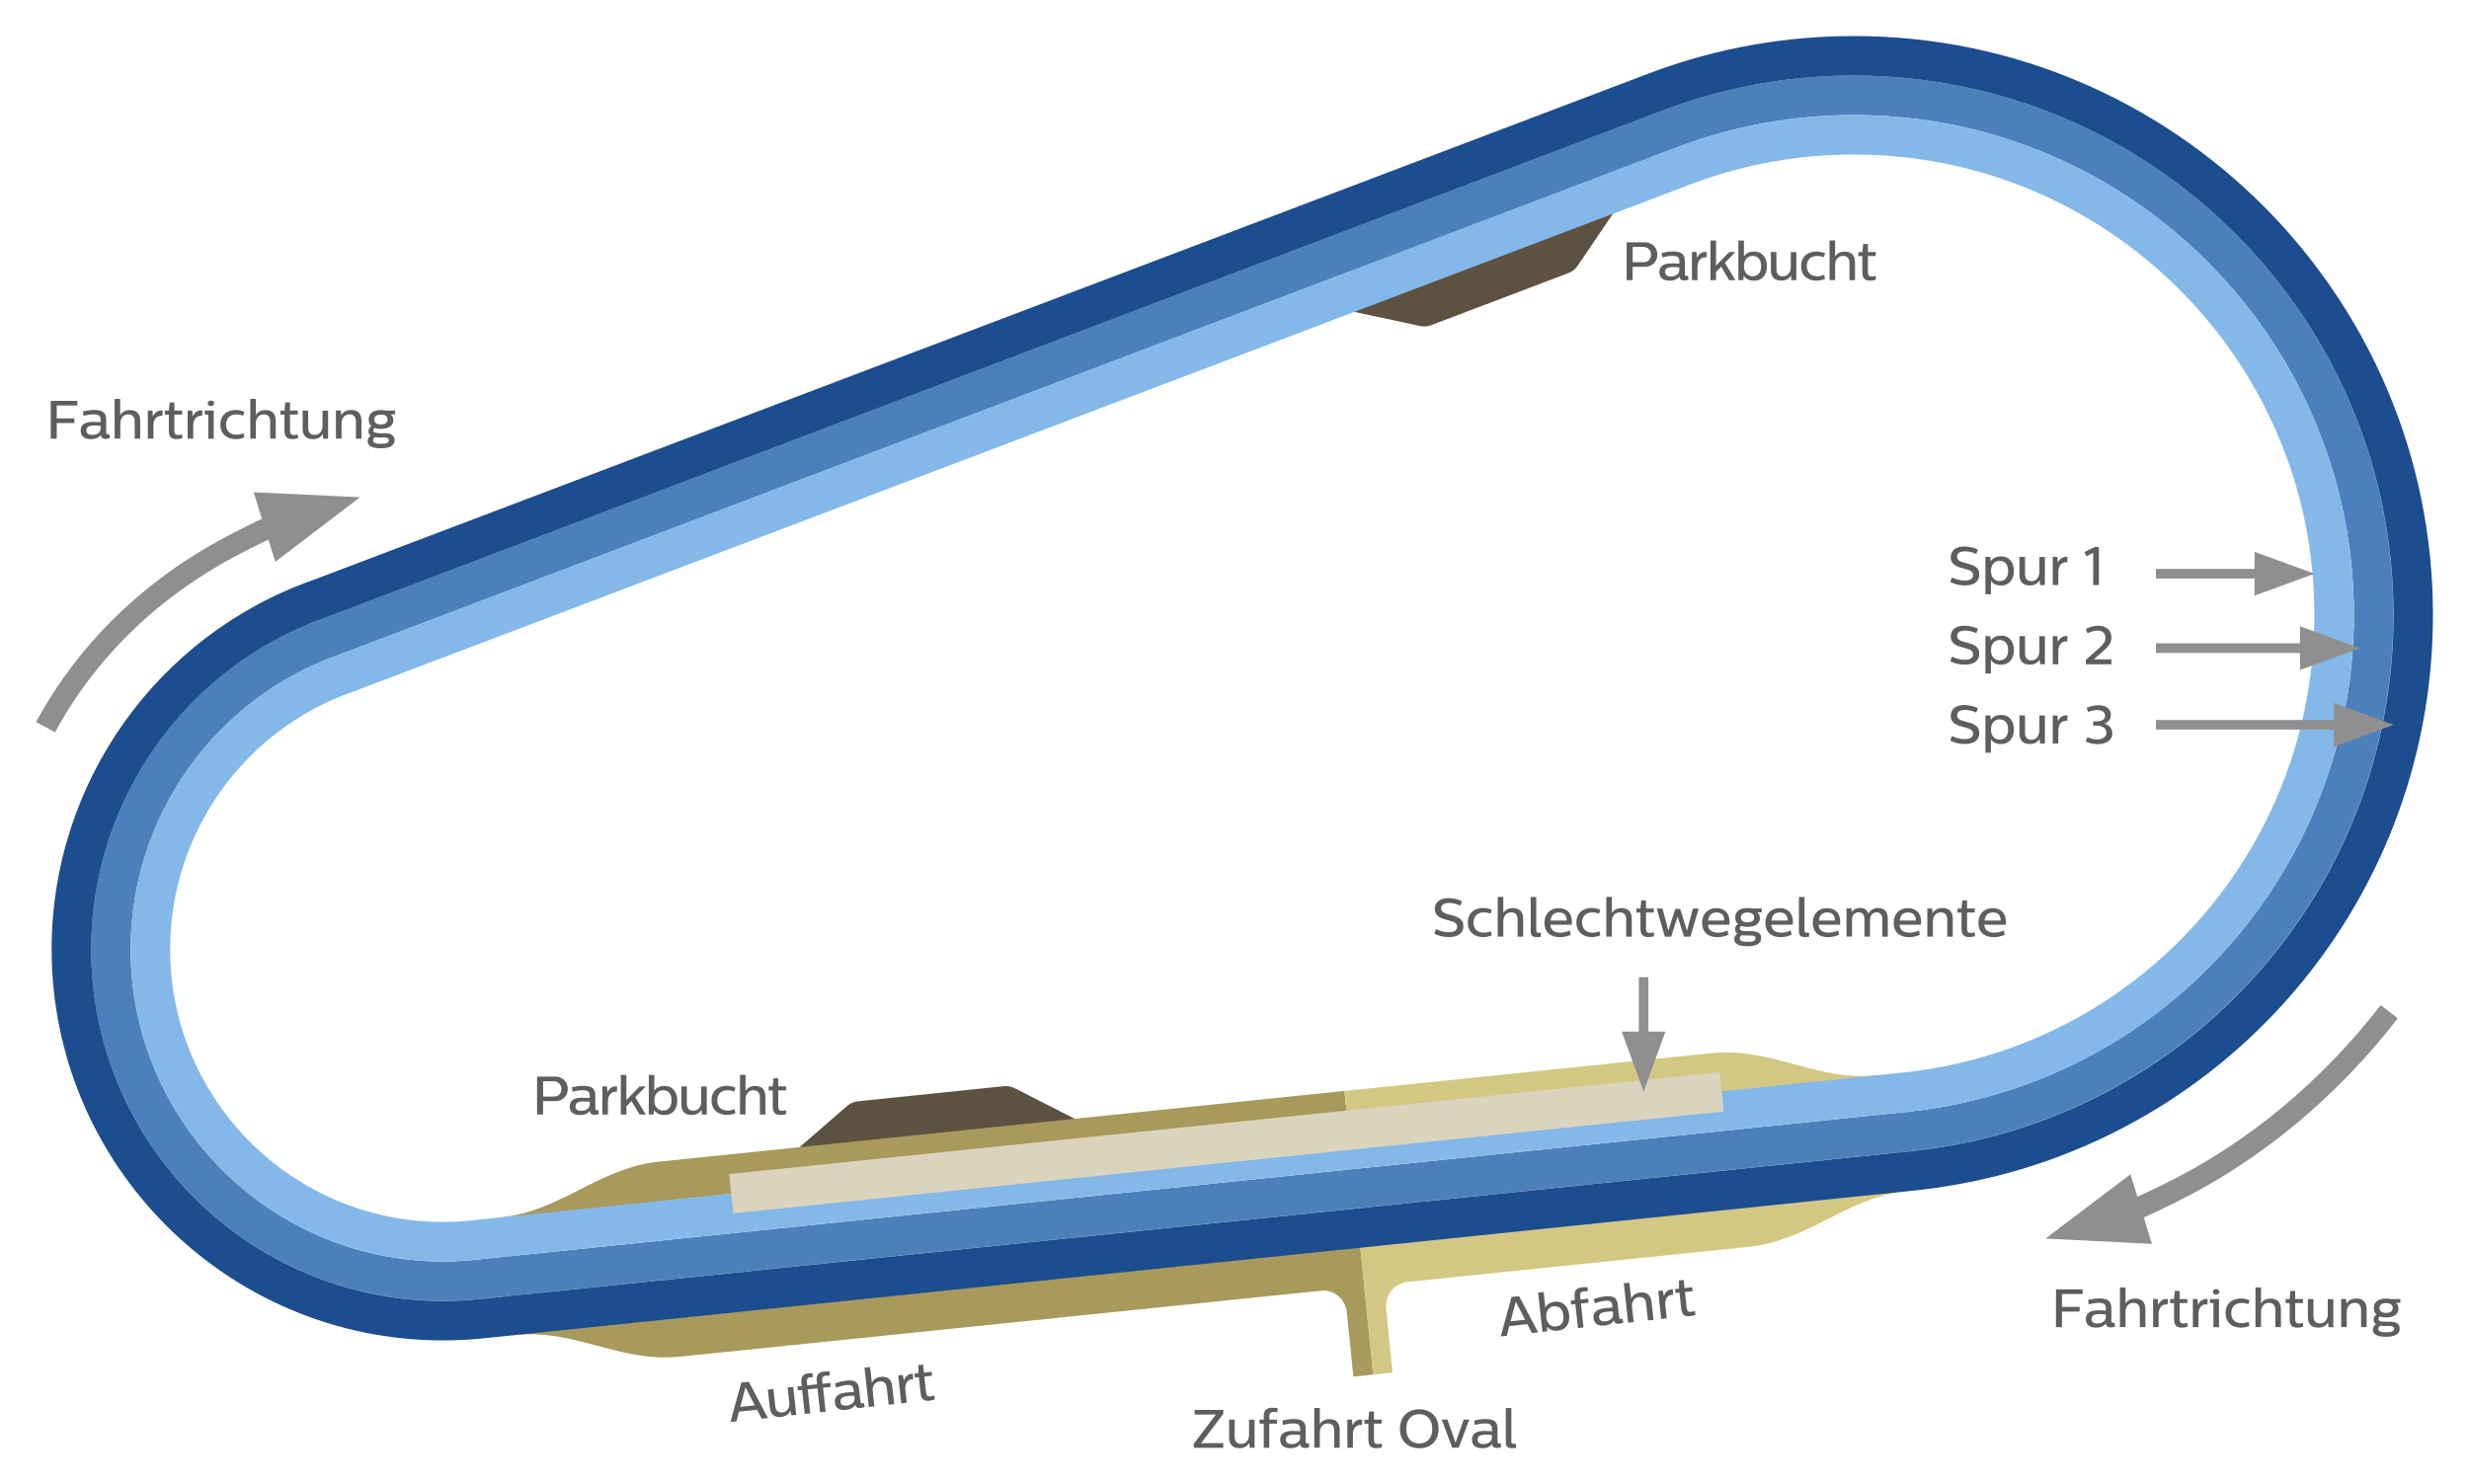 <?xml version="1.0" encoding="utf-8"?>
<!-- Generator: Adobe Illustrator 25.2.0, SVG Export Plug-In . SVG Version: 6.00 Build 0)  -->
<svg version="1.1" id="Ebene_1" xmlns="http://www.w3.org/2000/svg" xmlns:xlink="http://www.w3.org/1999/xlink" x="0px" y="0px"
	 viewBox="0 0 342.49 205.95" style="enable-background:new 0 0 342.49 205.95;" xml:space="preserve">
<style type="text/css">
	.st0{fill:#5E5E5E;}
	.st1{fill:#8F908F;}
	.st2{fill:#5D5141;}
	.st3{fill:#A79A5C;}
	.st4{fill:#D3C883;}
	.st5{fill:#A4A5A5;}
	.st6{fill:#4C80BB;}
	.st7{fill:#1C4D8E;}
	.st8{fill:#84B8E8;}
	.st9{fill:#DAD3BE;}
	.st10{fill:#8F8F8F;}
</style>
<g>
	<g>
		<path class="st0" d="M202.8,125.04l-0.23,0.63c-0.11-0.06-0.73-0.38-1.55-0.38c-0.74,0-1.11,0.29-1.11,0.74
			c0,0.59,0.62,0.74,1.25,0.9c1.01,0.25,1.83,0.54,1.83,1.56c0,1.05-0.83,1.53-2.02,1.53c-0.78,0-1.58-0.23-2-0.47l0.22-0.64
			c0.33,0.15,0.96,0.43,1.76,0.43c0.88,0,1.18-0.32,1.18-0.76c0-0.57-0.57-0.71-1.27-0.9c-0.89-0.23-1.83-0.49-1.83-1.57
			c0-1.04,0.84-1.5,1.92-1.5C201.66,124.63,202.38,124.83,202.8,125.04z"/>
		<path class="st0" d="M206.94,126.24l-0.18,0.53c-0.17-0.07-0.49-0.18-0.91-0.18c-0.98,0-1.45,0.6-1.45,1.41
			c0,0.81,0.47,1.41,1.48,1.41c0.41,0,0.71-0.12,0.92-0.2l0.14,0.56c-0.4,0.17-0.8,0.25-1.19,0.25c-1.25,0-2.14-0.73-2.14-2.02
			c0-1.29,0.89-2.02,2.13-2.02C206.21,125.99,206.64,126.09,206.94,126.24z"/>
		<path class="st0" d="M208.52,126.69c0.27-0.42,0.68-0.69,1.34-0.69c0.83,0,1.43,0.38,1.43,1.5v2.46h-0.77v-2.39
			c0-0.66-0.34-0.98-0.89-0.98c-0.77,0-1.1,0.64-1.1,1.26v2.1h-0.77v-5.5h0.77V126.69z"/>
		<path class="st0" d="M213.11,129.12c0,0.25,0.13,0.3,0.3,0.3c0.13,0,0.26-0.01,0.32-0.01l0.02,0.56
			c-0.16,0.03-0.34,0.05-0.61,0.05c-0.56,0-0.81-0.24-0.81-0.77v-4.79h0.77V129.12z"/>
		<path class="st0" d="M215.06,128.29c0.01,0.76,0.58,1.12,1.38,1.12c0.48,0,0.95-0.13,1.31-0.3l0.14,0.58
			c-0.41,0.19-0.92,0.34-1.53,0.34c-1.37,0-2.12-0.76-2.12-1.98c0-1.22,0.75-2.04,1.99-2.04c1.17,0,1.82,0.74,1.82,1.88
			c0,0.18-0.02,0.38-0.02,0.41H215.06z M215.09,127.73h2.24c0-0.64-0.3-1.13-1.06-1.13C215.63,126.6,215.19,126.9,215.09,127.73z"/>
		<path class="st0" d="M222,126.24l-0.18,0.53c-0.17-0.07-0.49-0.18-0.91-0.18c-0.98,0-1.45,0.6-1.45,1.41
			c0,0.81,0.47,1.41,1.48,1.41c0.41,0,0.71-0.12,0.92-0.2l0.14,0.56c-0.4,0.17-0.8,0.25-1.19,0.25c-1.25,0-2.14-0.73-2.14-2.02
			c0-1.29,0.89-2.02,2.13-2.02C221.27,125.99,221.71,126.09,222,126.24z"/>
		<path class="st0" d="M223.58,126.69c0.27-0.42,0.68-0.69,1.34-0.69c0.83,0,1.43,0.38,1.43,1.5v2.46h-0.77v-2.39
			c0-0.66-0.34-0.98-0.89-0.98c-0.77,0-1.1,0.64-1.1,1.26v2.1h-0.77v-5.5h0.77V126.69z"/>
		<path class="st0" d="M228.33,126.05h1.08v0.56h-1.08v2.19c0,0.5,0.17,0.65,0.53,0.65c0.2,0,0.44-0.06,0.55-0.09l0.03,0.53
			c-0.22,0.08-0.52,0.13-0.79,0.13c-0.71,0-1.09-0.29-1.09-1.19v-2.21H227v-0.56h0.56l0.11-1.13h0.66V126.05z"/>
		<path class="st0" d="M234.49,129.96h-0.88l-0.9-2.79l-0.89,2.79h-0.88l-1.13-3.9h0.8l0.82,3.06l0.95-3h0.69l0.94,3.02l0.83-3.08
			h0.8L234.49,129.96z"/>
		<path class="st0" d="M236.93,128.29c0.01,0.76,0.58,1.12,1.38,1.12c0.48,0,0.95-0.13,1.31-0.3l0.14,0.58
			c-0.41,0.19-0.92,0.34-1.53,0.34c-1.37,0-2.12-0.76-2.12-1.98c0-1.22,0.75-2.04,1.99-2.04c1.17,0,1.82,0.74,1.82,1.88
			c0,0.18-0.02,0.38-0.02,0.41H236.93z M236.95,127.73h2.24c0-0.64-0.3-1.13-1.06-1.13C237.49,126.6,237.05,126.9,236.95,127.73z"/>
		<path class="st0" d="M243.06,126.05h1.32v0.53l-0.62,0.01c0.17,0.14,0.37,0.38,0.37,0.8c0,0.72-0.58,1.21-1.71,1.21
			c-0.33,0-0.63-0.04-0.88-0.12c-0.11,0.07-0.21,0.18-0.2,0.34c0.01,0.32,0.41,0.38,1.01,0.38h0.59c0.77,0,1.36,0.22,1.36,0.95
			c0,0.92-0.94,1.14-1.91,1.14c-0.9,0-1.82-0.19-1.82-0.98c0-0.36,0.2-0.6,0.44-0.77c-0.2-0.13-0.33-0.32-0.33-0.61
			c0-0.32,0.17-0.57,0.4-0.72c-0.23-0.2-0.37-0.5-0.37-0.91c0-0.89,0.65-1.31,1.73-1.31C242.64,126,242.87,126.01,243.06,126.05z
			 M241.61,129.76c-0.17,0.11-0.28,0.24-0.28,0.44c0,0.41,0.49,0.48,1.09,0.48c0.56,0,1.1-0.06,1.1-0.5c0-0.29-0.24-0.38-0.65-0.38
			h-0.46C242.18,129.8,241.88,129.8,241.61,129.76z M241.49,127.3c0,0.49,0.4,0.68,0.92,0.68c0.59,0,0.92-0.25,0.92-0.68
			c0-0.47-0.37-0.69-0.92-0.69C241.87,126.61,241.49,126.84,241.49,127.3z"/>
		<path class="st0" d="M245.71,128.29c0.01,0.76,0.58,1.12,1.38,1.12c0.48,0,0.95-0.13,1.31-0.3l0.14,0.58
			c-0.41,0.19-0.92,0.34-1.53,0.34c-1.37,0-2.12-0.76-2.12-1.98c0-1.22,0.75-2.04,1.99-2.04c1.17,0,1.82,0.74,1.82,1.88
			c0,0.18-0.02,0.38-0.02,0.41H245.71z M245.73,127.73h2.24c0-0.64-0.3-1.13-1.06-1.13C246.27,126.6,245.83,126.9,245.73,127.73z"/>
		<path class="st0" d="M250.32,129.12c0,0.25,0.13,0.3,0.3,0.3c0.14,0,0.26-0.01,0.32-0.01l0.02,0.56
			c-0.16,0.03-0.34,0.05-0.61,0.05c-0.56,0-0.81-0.24-0.81-0.77v-4.79h0.77V129.12z"/>
		<path class="st0" d="M252.28,128.29c0.01,0.76,0.58,1.12,1.38,1.12c0.48,0,0.95-0.13,1.31-0.3l0.14,0.58
			c-0.41,0.19-0.92,0.34-1.53,0.34c-1.37,0-2.12-0.76-2.12-1.98c0-1.22,0.75-2.04,1.99-2.04c1.17,0,1.82,0.74,1.82,1.88
			c0,0.18-0.02,0.38-0.02,0.41H252.28z M252.3,127.73h2.24c0-0.64-0.3-1.13-1.06-1.13C252.84,126.6,252.4,126.9,252.3,127.73z"/>
		<path class="st0" d="M261.87,127.5v2.46h-0.77v-2.45c0-0.59-0.29-0.92-0.79-0.92c-0.68,0-0.91,0.58-0.91,1.09v2.27h-0.77v-2.48
			c0-0.54-0.32-0.89-0.83-0.89c-0.57,0-0.89,0.44-0.89,1.02v2.34h-0.77v-3.9h0.68l0.04,0.51c0.23-0.37,0.67-0.57,1.18-0.57
			c0.5,0,0.95,0.22,1.14,0.8c0.24-0.47,0.66-0.8,1.37-0.8C261.3,126,261.87,126.39,261.87,127.5z"/>
		<path class="st0" d="M263.5,128.29c0.01,0.76,0.58,1.12,1.38,1.12c0.48,0,0.95-0.13,1.31-0.3l0.14,0.58
			c-0.41,0.19-0.92,0.34-1.53,0.34c-1.37,0-2.12-0.76-2.12-1.98c0-1.22,0.75-2.04,1.99-2.04c1.17,0,1.82,0.74,1.82,1.88
			c0,0.18-0.02,0.38-0.02,0.41H263.5z M263.52,127.73h2.24c0-0.64-0.3-1.13-1.06-1.13C264.06,126.6,263.62,126.9,263.52,127.73z"/>
		<path class="st0" d="M270.88,127.5v2.46h-0.77v-2.39c0-0.66-0.34-0.98-0.89-0.98c-0.77,0-1.1,0.64-1.1,1.26v2.1h-0.77v-3.9h0.68
			l0.05,0.66c0.28-0.45,0.7-0.72,1.38-0.72C270.28,126,270.88,126.37,270.88,127.5z"/>
		<path class="st0" d="M272.86,126.05h1.08v0.56h-1.08v2.19c0,0.5,0.17,0.65,0.53,0.65c0.2,0,0.44-0.06,0.55-0.09l0.03,0.53
			c-0.22,0.08-0.52,0.13-0.79,0.13c-0.71,0-1.09-0.29-1.09-1.19v-2.21h-0.56v-0.56h0.56l0.11-1.13h0.66V126.05z"/>
		<path class="st0" d="M275.26,128.29c0.01,0.76,0.58,1.12,1.38,1.12c0.48,0,0.95-0.13,1.31-0.3l0.14,0.58
			c-0.41,0.19-0.92,0.34-1.53,0.34c-1.37,0-2.12-0.76-2.12-1.98c0-1.22,0.75-2.04,1.99-2.04c1.17,0,1.82,0.74,1.82,1.88
			c0,0.18-0.02,0.38-0.02,0.41H275.26z M275.29,127.73h2.24c0-0.64-0.3-1.13-1.06-1.13C275.83,126.6,275.39,126.9,275.29,127.73z"/>
	</g>
	<path class="st1" d="M193.16,190.23l-0.88-8.7c0-0.01,0-0.02,0-0.03c0,0.01,0,0.02,0,0.03L193.16,190.23L193.16,190.23z"/>
	<path class="st2" d="M112.1,164.51c-1.08,0-2.08-0.64-2.51-1.65c-0.48-1.1-0.19-2.38,0.72-3.16l7.19-6.24
		c0.43-0.37,0.95-0.6,1.52-0.66l20.22-2.09c0.52-0.05,1.05,0.04,1.52,0.28l8.97,4.57c1.08,0.55,1.67,1.75,1.45,2.94
		c-0.22,1.19-1.2,2.1-2.41,2.22l-36.38,3.76C112.29,164.51,112.2,164.51,112.1,164.51L112.1,164.51z"/>
	<path class="st3" d="M91.43,161.18c-4.25,0.44-7.69,2.19-11.02,3.88c-3.45,1.75-6.71,3.41-11.03,3.86l0.56,5.45
		c5.34-0.55,9.38-2.61,12.95-4.43c3.14-1.6,5.85-2.98,9.1-3.31l95.06-9.82l-0.55-5.45L91.43,161.18L91.43,161.18z"/>
	<path class="st3" d="M188.7,173.02l-94.86,9.76c-3.25,0.34-6.19-0.45-9.6-1.35c-3.86-1.03-8.25-2.19-13.57-1.64l0.56,5.45
		c4.33-0.45,7.86,0.49,11.6,1.48c3,0.8,6.07,1.62,9.47,1.62c0.69,0,1.39-0.04,2.1-0.11l89.14-9.17c0.75,0.01,1.48,0.26,2.07,0.75
		c0.69,0.56,1.12,1.36,1.22,2.24c0,0.01,0,0.02,0,0.04l0.9,8.92l2.73-0.28l0.03,0L188.7,173.02z"/>
	<path class="st4" d="M247.49,152.96c3.87,1.04,8.25,2.22,13.58,1.67l-0.56-5.45c-4.33,0.45-7.86-0.5-11.59-1.51
		c-3.6-0.97-7.32-1.98-11.58-1.54l-50.84,5.23l0.55,5.45l50.85-5.23C241.15,151.25,244.09,152.04,247.49,152.96L247.49,152.96z"/>
	<path class="st4" d="M264.35,162.56l-0.29-2.76c-5.34,0.55-9.38,2.61-12.95,4.43c-3.14,1.6-5.85,2.98-9.1,3.31l-53.33,5.48
		l1.79,17.71l2.7-0.27l-0.9-8.92c0-0.01,0-0.02,0-0.03c-0.16-1.78,1.1-3.37,2.86-3.63l47.44-4.88c4.26-0.44,7.69-2.19,11.02-3.88
		c3.45-1.76,6.71-3.41,11.03-3.86L264.35,162.56z"/>
	<polygon class="st5" points="170.21,156.09 170.22,156.09 170.22,156.08 170.21,156.09 	"/>
	<path class="st5" d="M172.35,177.12c-0.01,0.01-0.01,0.02-0.02,0.02c0.01,0.01,0.02,0.01,0.02,0.02L172.35,177.12L172.35,177.12z"
		/>
	<path class="st2" d="M197.56,45.29c-0.19,0-0.38-0.02-0.57-0.06l-9.84-2.11c-1.19-0.25-2.07-1.26-2.16-2.47
		c-0.09-1.21,0.62-2.34,1.76-2.77l34.19-12.97c1.12-0.42,2.38-0.07,3.12,0.86c0.74,0.94,0.79,2.25,0.12,3.24l-5.34,7.87
		c-0.32,0.47-0.77,0.82-1.3,1.02l-19,7.21C198.22,45.23,197.89,45.29,197.56,45.29L197.56,45.29z"/>
	<path class="st6" d="M61.44,180.5c-26.91,0-48.8-21.89-48.8-48.8c0-20.71,13.12-39.21,32.64-46.06l186.16-70.63
		c8.23-3.01,16.88-4.54,25.73-4.54c41.26,0,74.83,33.57,74.83,74.83c0,38.23-28.61,70.2-66.56,74.38l-198.1,20.47
		C65.4,180.38,63.41,180.5,61.44,180.5L61.44,180.5z M257.18,15.96c-8.2,0-16.22,1.42-23.84,4.21L47.13,90.81
		c-17.35,6.07-29.01,22.51-29.01,40.9c0,23.88,19.43,43.32,43.32,43.32c1.75,0,3.52-0.11,5.25-0.31l0.06-0.01l198.12-20.47
		c35.14-3.87,61.66-33.5,61.66-68.93C326.53,47.07,295.42,15.96,257.18,15.96L257.18,15.96z"/>
	<path class="st7" d="M61.44,185.98c-29.93,0-54.28-24.35-54.28-54.28c0-23,14.56-43.57,36.24-51.21L229.52,9.89
		C238.39,6.64,247.69,5,257.18,5c44.28,0,80.31,36.03,80.31,80.31c0,41.03-30.71,75.34-71.44,79.82L67.95,185.6
		C65.83,185.85,63.62,185.98,61.44,185.98L61.44,185.98z M257.18,10.48c-8.84,0-17.51,1.53-25.75,4.55L45.26,85.66
		c-19.51,6.85-32.61,25.36-32.61,46.05c0,26.91,21.89,48.8,48.8,48.8c1.96,0,3.95-0.12,5.9-0.35l198.13-20.47
		c37.93-4.17,66.54-36.15,66.54-74.37C332.01,44.05,298.44,10.48,257.18,10.48L257.18,10.48z"/>
	<path class="st8" d="M61.44,175.02c-23.88,0-43.32-19.43-43.32-43.32c0-18.39,11.66-34.83,29.01-40.9l0.03-0.01L233.3,20.18
		c7.65-2.8,15.68-4.22,23.87-4.22c38.24,0,69.35,31.11,69.35,69.35c0,35.43-26.5,65.06-61.64,68.92L66.64,174.71
		C64.96,174.92,63.2,175.02,61.44,175.02L61.44,175.02z M257.18,21.44c-7.55,0-14.94,1.3-21.96,3.87L49.01,95.96l-0.07,0.02
		c-15.15,5.3-25.34,19.66-25.34,35.73c0,20.86,16.97,37.84,37.84,37.84c1.54,0,3.08-0.09,4.59-0.28l198.27-20.49
		c32.34-3.56,56.74-30.85,56.74-63.48C321.05,50.09,292.39,21.44,257.18,21.44L257.18,21.44z"/>
	<polygon class="st9" points="239.11,154.21 101.7,168.35 101.14,162.9 238.55,148.76 239.11,154.21 	"/>
	<g>
		<path class="st0" d="M106.52,196.75l-0.86,0.09l-0.64-1.24l-2.51,0.27l-0.35,1.34l-0.83,0.09l1.49-5.46l1.05-0.12L106.52,196.75z
			 M102.69,195.21l2.01-0.22l-1.28-2.49l-0.01,0L102.69,195.21z"/>
		<path class="st0" d="M110.45,196.31l-0.67,0.07l-0.13-0.65c-0.23,0.48-0.61,0.79-1.29,0.87c-0.81,0.09-1.46-0.22-1.58-1.34
			l-0.27-2.45l0.77-0.08l0.26,2.37c0.07,0.66,0.44,0.93,0.99,0.87c0.77-0.08,1.03-0.75,0.96-1.37l-0.23-2.09l0.77-0.08
			L110.45,196.31z"/>
		<path class="st0" d="M115.1,190.3l-0.01,0.57c-0.15-0.01-0.34-0.02-0.53,0c-0.4,0.04-0.55,0.29-0.5,0.71l0.05,0.42l1.07-0.12
			l0.06,0.55l-1.07,0.12l0.36,3.33l-0.77,0.08l-0.36-3.33l-1.36,0.15l0.36,3.33l-0.77,0.08l-0.36-3.33l-0.59,0.06l-0.06-0.55
			l0.59-0.06l-0.04-0.39c-0.09-0.8,0.13-1.28,1.02-1.38c0.13-0.01,0.4-0.01,0.55,0.01l-0.02,0.55c-0.12,0-0.22-0.01-0.34,0
			c-0.38,0.04-0.49,0.26-0.45,0.67l0.05,0.45l1.36-0.15l-0.04-0.39c-0.09-0.8,0.13-1.28,1.03-1.38
			C114.63,190.27,114.92,190.29,115.1,190.3z"/>
		<path class="st0" d="M119.16,192.67l0.2,1.82c0.02,0.2,0.14,0.23,0.27,0.22c0.05,0,0.12-0.02,0.21-0.04l0.1,0.54
			c-0.12,0.04-0.35,0.14-0.57,0.16c-0.44,0.05-0.68-0.17-0.74-0.47c-0.16,0.3-0.52,0.64-1.27,0.72c-0.88,0.1-1.46-0.22-1.55-1.02
			c-0.1-0.93,0.6-1.28,1.66-1.4c0.34-0.04,0.7-0.04,0.97-0.05l-0.04-0.37c-0.06-0.58-0.47-0.66-1.03-0.6
			c-0.46,0.05-0.98,0.2-1.37,0.35l-0.18-0.57c0.48-0.2,1.07-0.34,1.6-0.39C118.42,191.45,119.05,191.66,119.16,192.67z
			 M118.53,193.99l-0.04-0.34c-0.37,0-0.74,0.03-0.92,0.05c-0.72,0.08-1.03,0.33-0.98,0.79c0.05,0.5,0.47,0.58,0.88,0.54
			C118.12,194.95,118.59,194.57,118.53,193.99z"/>
		<path class="st0" d="M120.94,191.87c0.22-0.45,0.6-0.76,1.25-0.83c0.82-0.09,1.46,0.22,1.58,1.34l0.27,2.45l-0.77,0.08l-0.26-2.37
			c-0.07-0.66-0.44-0.93-0.99-0.87c-0.77,0.08-1.03,0.75-0.96,1.38l0.23,2.09l-0.77,0.08l-0.6-5.46l0.77-0.08L120.94,191.87z"/>
		<path class="st0" d="M126.67,191.37c-0.83-0.03-1.17,0.67-1.08,1.47l0.2,1.8l-0.77,0.08l-0.42-3.88l0.63-0.07l0.16,0.81
			c0.11-0.44,0.5-0.99,1.24-0.97L126.67,191.37z"/>
		<path class="st0" d="M128.16,190.45l1.07-0.12l0.06,0.55l-1.07,0.12l0.24,2.18c0.05,0.49,0.23,0.62,0.59,0.58
			c0.19-0.02,0.43-0.11,0.54-0.15l0.09,0.53c-0.21,0.11-0.5,0.18-0.77,0.21c-0.7,0.08-1.11-0.17-1.21-1.07l-0.24-2.2l-0.55,0.06
			l-0.06-0.55l0.55-0.06l-0.01-1.13l0.66-0.07L128.16,190.45z"/>
	</g>
	<g>
		<path class="st0" d="M213.37,184.87l-0.86,0.09l-0.64-1.24l-2.51,0.27l-0.35,1.35l-0.83,0.09l1.49-5.47l1.05-0.12L213.37,184.87z
			 M209.54,183.33l2.01-0.22l-1.28-2.49l-0.01,0L209.54,183.33z"/>
		<path class="st0" d="M214.36,181.43c0.17-0.35,0.56-0.73,1.31-0.81c1.18-0.13,1.88,0.71,2,1.82c0.12,1.09-0.35,2.06-1.55,2.19
			c-0.66,0.07-1.18-0.13-1.49-0.53l-0.01,0.63l-0.66,0.07l-0.6-5.46l0.77-0.08L214.36,181.43z M214.5,182.79
			c0.1,0.92,0.71,1.33,1.33,1.27c0.76-0.08,1.14-0.65,1.04-1.53c-0.1-0.89-0.58-1.36-1.34-1.28
			C214.91,181.32,214.4,181.85,214.5,182.79z"/>
		<path class="st0" d="M220.24,178.61l-0.01,0.57c-0.15-0.01-0.35-0.02-0.54,0c-0.4,0.04-0.55,0.29-0.5,0.71l0.05,0.42l1.07-0.12
			l0.06,0.55l-1.07,0.12l0.36,3.33l-0.77,0.08l-0.36-3.33l-0.59,0.06l-0.06-0.55l0.59-0.06l-0.04-0.39
			c-0.09-0.8,0.13-1.28,1.03-1.38C219.78,178.58,220.08,178.6,220.24,178.61z"/>
		<path class="st0" d="M224.4,180.97l0.2,1.82c0.02,0.2,0.14,0.23,0.27,0.22c0.05-0.01,0.12-0.02,0.21-0.04l0.1,0.54
			c-0.12,0.04-0.36,0.14-0.57,0.16c-0.44,0.05-0.67-0.17-0.74-0.47c-0.16,0.3-0.52,0.64-1.27,0.72c-0.88,0.1-1.46-0.22-1.55-1.02
			c-0.1-0.93,0.6-1.28,1.66-1.4c0.34-0.04,0.7-0.05,0.97-0.05l-0.04-0.37c-0.06-0.58-0.47-0.66-1.03-0.6
			c-0.46,0.05-0.97,0.2-1.37,0.35l-0.18-0.57c0.48-0.2,1.07-0.34,1.6-0.39C223.66,179.76,224.29,179.97,224.4,180.97z M223.76,182.3
			l-0.04-0.34c-0.37,0-0.74,0.03-0.92,0.05c-0.72,0.08-1.03,0.33-0.98,0.79c0.05,0.5,0.47,0.58,0.88,0.54
			C223.35,183.26,223.83,182.87,223.76,182.3z"/>
		<path class="st0" d="M226.27,180.17c0.22-0.45,0.6-0.76,1.25-0.83c0.82-0.09,1.46,0.22,1.58,1.34l0.27,2.45l-0.77,0.08l-0.26-2.37
			c-0.07-0.66-0.44-0.93-0.99-0.87c-0.77,0.08-1.03,0.75-0.96,1.38l0.23,2.09l-0.77,0.08l-0.6-5.46l0.77-0.08L226.27,180.17z"/>
		<path class="st0" d="M232.09,179.65c-0.83-0.03-1.17,0.67-1.08,1.47l0.2,1.8l-0.77,0.08l-0.42-3.88l0.63-0.07l0.16,0.81
			c0.11-0.44,0.5-0.99,1.24-0.97L232.09,179.65z"/>
		<path class="st0" d="M233.67,178.72l1.07-0.12l0.06,0.55l-1.07,0.12l0.24,2.18c0.05,0.49,0.23,0.62,0.59,0.58
			c0.19-0.02,0.43-0.11,0.54-0.15l0.09,0.53c-0.21,0.11-0.5,0.18-0.77,0.21c-0.7,0.08-1.11-0.17-1.21-1.07l-0.24-2.2l-0.55,0.06
			l-0.06-0.55l0.55-0.06l-0.01-1.13l0.66-0.07L233.67,178.72z"/>
	</g>
	<g>
		<path class="st0" d="M169.69,196.17l-3.08,4.08l1.5-0.02h1.58v0.65h-4.09v-0.55l3.07-4.08l-1.52,0.02h-1.43v-0.65h3.97V196.17z"/>
		<path class="st0" d="M174.03,200.87h-0.67l-0.06-0.66c-0.28,0.45-0.69,0.72-1.37,0.72c-0.82,0-1.43-0.38-1.43-1.5v-2.46h0.77v2.39
			c0,0.66,0.34,0.98,0.89,0.98c0.77,0,1.1-0.64,1.1-1.26v-2.1h0.77V200.87z"/>
		<path class="st0" d="M177.25,195.4l-0.07,0.56c-0.15-0.03-0.35-0.06-0.53-0.06c-0.4,0-0.58,0.23-0.58,0.65v0.42h1.08v0.56h-1.08
			v3.35h-0.77v-3.35h-0.59v-0.56h0.59v-0.39c0-0.8,0.27-1.26,1.17-1.26C176.79,195.32,177.09,195.37,177.25,195.4z"/>
		<path class="st0" d="M181.12,198.2v1.83c0,0.2,0.11,0.25,0.24,0.25c0.05,0,0.12-0.01,0.21-0.02l0.04,0.55
			c-0.12,0.03-0.37,0.1-0.58,0.1c-0.44,0-0.65-0.24-0.68-0.55c-0.19,0.29-0.59,0.58-1.34,0.58c-0.89,0-1.43-0.38-1.43-1.19
			c0-0.94,0.74-1.21,1.8-1.21c0.34,0,0.7,0.03,0.97,0.05v-0.38c0-0.58-0.4-0.71-0.96-0.71c-0.47,0-0.99,0.09-1.4,0.2l-0.11-0.59
			c0.5-0.14,1.1-0.22,1.63-0.22C180.52,196.91,181.12,197.19,181.12,198.2z M180.35,199.45v-0.34c-0.37-0.04-0.74-0.05-0.92-0.05
			c-0.72,0-1.06,0.22-1.06,0.68c0,0.5,0.41,0.63,0.82,0.63C179.84,200.36,180.35,200.02,180.35,199.45z"/>
		<path class="st0" d="M183.07,197.6c0.27-0.42,0.68-0.69,1.34-0.69c0.83,0,1.43,0.38,1.43,1.5v2.46h-0.77v-2.39
			c0-0.66-0.34-0.98-0.89-0.98c-0.77,0-1.1,0.64-1.1,1.26v2.1h-0.77v-5.5h0.77V197.6z"/>
		<path class="st0" d="M188.91,197.72c-0.83-0.12-1.24,0.54-1.24,1.34v1.81h-0.77v-3.9h0.64l0.07,0.83c0.16-0.43,0.6-0.93,1.34-0.83
			L188.91,197.72z"/>
		<path class="st0" d="M190.59,196.97h1.08v0.56h-1.08v2.19c0,0.5,0.17,0.65,0.53,0.65c0.2,0,0.44-0.06,0.55-0.09l0.03,0.53
			c-0.22,0.08-0.52,0.13-0.79,0.13c-0.71,0-1.09-0.29-1.09-1.19v-2.21h-0.56v-0.56h0.56l0.11-1.13h0.66V196.97z"/>
		<path class="st0" d="M199.56,198.25c0,1.61-1.03,2.7-2.68,2.7c-1.65,0-2.69-1.08-2.69-2.7c0-1.62,1.04-2.71,2.69-2.71
			C198.52,195.54,199.56,196.63,199.56,198.25z M195.07,198.26c0,1.28,0.72,2.02,1.81,2.02c1.1,0,1.8-0.74,1.8-2.02
			c0-1.29-0.71-2.05-1.8-2.05C195.79,196.21,195.07,196.96,195.07,198.26z"/>
		<path class="st0" d="M202.35,200.87h-0.9l-1.46-3.9h0.79l1.13,3.21l1.13-3.21h0.77L202.35,200.87z"/>
		<path class="st0" d="M207.73,198.2v1.83c0,0.2,0.11,0.25,0.24,0.25c0.05,0,0.12-0.01,0.21-0.02l0.04,0.55
			c-0.12,0.03-0.37,0.1-0.58,0.1c-0.44,0-0.65-0.24-0.68-0.55c-0.19,0.29-0.59,0.58-1.34,0.58c-0.89,0-1.43-0.38-1.43-1.19
			c0-0.94,0.74-1.21,1.8-1.21c0.34,0,0.7,0.03,0.97,0.05v-0.38c0-0.58-0.4-0.71-0.96-0.71c-0.47,0-0.99,0.09-1.4,0.2l-0.11-0.59
			c0.5-0.14,1.1-0.22,1.63-0.22C207.13,196.91,207.73,197.19,207.73,198.2z M206.95,199.45v-0.34c-0.37-0.04-0.74-0.05-0.92-0.05
			c-0.72,0-1.06,0.22-1.06,0.68c0,0.5,0.41,0.63,0.82,0.63C206.44,200.36,206.95,200.02,206.95,199.45z"/>
		<path class="st0" d="M209.66,200.03c0,0.25,0.13,0.3,0.3,0.3c0.14,0,0.26-0.01,0.32-0.01l0.02,0.56
			c-0.16,0.03-0.34,0.05-0.61,0.05c-0.56,0-0.81-0.24-0.81-0.77v-4.79h0.77V200.03z"/>
	</g>
	<g>
		<path class="st0" d="M228.17,33.62c1.09,0,1.73,0.83,1.73,1.7c0,0.93-0.65,1.7-1.73,1.7h-1.7v1.85h-0.83v-5.25H228.17z
			 M226.48,34.26v2.12h1.47c0.67,0,1.07-0.44,1.07-1.05c0-0.58-0.41-1.07-1.07-1.07H226.48z"/>
		<path class="st0" d="M233.72,36.2v1.83c0,0.2,0.11,0.25,0.24,0.25c0.05,0,0.12-0.01,0.21-0.02l0.04,0.55
			c-0.12,0.03-0.37,0.1-0.58,0.1c-0.44,0-0.65-0.24-0.68-0.55c-0.19,0.29-0.59,0.58-1.34,0.58c-0.89,0-1.43-0.38-1.43-1.19
			c0-0.94,0.74-1.21,1.8-1.21c0.34,0,0.7,0.03,0.97,0.05v-0.38c0-0.58-0.4-0.71-0.96-0.71c-0.47,0-0.99,0.09-1.4,0.2l-0.11-0.59
			c0.5-0.14,1.1-0.22,1.63-0.22C233.12,34.91,233.72,35.19,233.72,36.2z M232.95,37.45V37.1c-0.37-0.04-0.74-0.05-0.92-0.05
			c-0.72,0-1.06,0.22-1.06,0.68c0,0.5,0.41,0.63,0.82,0.63C232.44,38.35,232.95,38.02,232.95,37.45z"/>
		<path class="st0" d="M236.71,35.72c-0.83-0.12-1.24,0.54-1.24,1.34v1.81h-0.77v-3.9h0.64l0.07,0.83c0.16-0.43,0.6-0.93,1.34-0.83
			L236.71,35.72z"/>
		<path class="st0" d="M238.05,36.85l1.82-1.88h0.86l-1.46,1.5l1.46,2.4h-0.87l-1.11-1.86l-0.71,0.73v1.13h-0.77v-5.5h0.77V36.85z"
			/>
		<path class="st0" d="M241.92,35.56c0.21-0.33,0.64-0.66,1.39-0.66c1.19,0,1.79,0.91,1.79,2.03c0,1.1-0.57,2.01-1.78,2.01
			c-0.66,0-1.16-0.25-1.43-0.69l-0.08,0.62h-0.67v-5.5h0.77V35.56z M241.91,36.93c0,0.93,0.56,1.4,1.19,1.4c0.77,0,1.2-0.53,1.2-1.4
			c0-0.89-0.43-1.42-1.19-1.42C242.47,35.51,241.91,35.98,241.91,36.93z"/>
		<path class="st0" d="M249.19,38.87h-0.68l-0.06-0.66c-0.28,0.45-0.69,0.72-1.37,0.72c-0.82,0-1.43-0.38-1.43-1.5v-2.46h0.77v2.39
			c0,0.66,0.34,0.98,0.89,0.98c0.77,0,1.1-0.64,1.1-1.26v-2.1h0.77V38.87z"/>
		<path class="st0" d="M253.17,35.16l-0.18,0.53c-0.17-0.07-0.49-0.18-0.91-0.18c-0.98,0-1.45,0.6-1.45,1.41
			c0,0.81,0.47,1.41,1.48,1.41c0.41,0,0.71-0.12,0.92-0.2l0.14,0.56c-0.4,0.17-0.8,0.25-1.19,0.25c-1.25,0-2.14-0.73-2.14-2.02
			c0-1.29,0.89-2.02,2.13-2.02C252.44,34.9,252.88,35.01,253.17,35.16z"/>
		<path class="st0" d="M254.55,35.6c0.27-0.42,0.68-0.69,1.34-0.69c0.83,0,1.43,0.38,1.43,1.5v2.46h-0.77v-2.39
			c0-0.66-0.34-0.98-0.89-0.98c-0.77,0-1.1,0.64-1.1,1.26v2.1h-0.77v-5.5h0.77V35.6z"/>
		<path class="st0" d="M259.11,34.97h1.08v0.56h-1.08v2.19c0,0.5,0.17,0.65,0.53,0.65c0.2,0,0.44-0.06,0.55-0.09l0.03,0.53
			c-0.22,0.08-0.52,0.13-0.79,0.13c-0.71,0-1.09-0.29-1.09-1.19v-2.21h-0.56v-0.56h0.56l0.11-1.13h0.66V34.97z"/>
	</g>
	<g>
		<path class="st0" d="M77.03,149.38c1.09,0,1.73,0.83,1.73,1.7c0,0.93-0.65,1.7-1.73,1.7h-1.7v1.85h-0.83v-5.25H77.03z
			 M75.34,150.03v2.12h1.47c0.67,0,1.07-0.44,1.07-1.05c0-0.58-0.41-1.07-1.07-1.07H75.34z"/>
		<path class="st0" d="M82.58,151.97v1.83c0,0.2,0.11,0.25,0.24,0.25c0.05,0,0.12-0.01,0.21-0.02l0.04,0.55
			c-0.12,0.03-0.37,0.1-0.59,0.1c-0.44,0-0.65-0.24-0.68-0.55c-0.19,0.29-0.59,0.58-1.34,0.58c-0.89,0-1.43-0.38-1.43-1.19
			c0-0.94,0.74-1.21,1.8-1.21c0.34,0,0.7,0.03,0.97,0.05v-0.38c0-0.58-0.4-0.71-0.96-0.71c-0.47,0-0.99,0.09-1.4,0.2l-0.11-0.59
			c0.5-0.14,1.1-0.22,1.63-0.22C81.98,150.67,82.58,150.95,82.58,151.97z M81.81,153.21v-0.34c-0.37-0.04-0.74-0.05-0.92-0.05
			c-0.72,0-1.06,0.22-1.06,0.68c0,0.5,0.41,0.63,0.82,0.63C81.3,154.12,81.81,153.79,81.81,153.21z"/>
		<path class="st0" d="M85.57,151.49c-0.83-0.12-1.24,0.54-1.24,1.34v1.81h-0.77v-3.9h0.64l0.07,0.83c0.16-0.43,0.6-0.93,1.34-0.83
			L85.57,151.49z"/>
		<path class="st0" d="M86.9,152.62l1.82-1.88h0.86l-1.46,1.5l1.46,2.4h-0.87l-1.11-1.86l-0.71,0.73v1.13h-0.77v-5.5h0.77V152.62z"
			/>
		<path class="st0" d="M90.77,151.33c0.21-0.33,0.64-0.66,1.39-0.66c1.19,0,1.79,0.91,1.79,2.03c0,1.1-0.57,2.01-1.78,2.01
			c-0.66,0-1.16-0.25-1.43-0.69l-0.08,0.62H90v-5.5h0.77V151.33z M90.77,152.69c0,0.93,0.56,1.4,1.19,1.4c0.77,0,1.2-0.53,1.2-1.4
			c0-0.89-0.43-1.42-1.19-1.42C91.33,151.28,90.77,151.75,90.77,152.69z"/>
		<path class="st0" d="M98.05,154.64h-0.68l-0.06-0.66c-0.28,0.45-0.69,0.72-1.37,0.72c-0.82,0-1.43-0.38-1.43-1.5v-2.46h0.77v2.39
			c0,0.66,0.34,0.98,0.89,0.98c0.77,0,1.1-0.64,1.1-1.26v-2.1h0.77V154.64z"/>
		<path class="st0" d="M102.03,150.92l-0.18,0.53c-0.17-0.07-0.49-0.18-0.91-0.18c-0.98,0-1.45,0.6-1.45,1.41
			c0,0.81,0.47,1.41,1.48,1.41c0.41,0,0.71-0.12,0.92-0.2l0.14,0.56c-0.4,0.17-0.8,0.25-1.19,0.25c-1.25,0-2.14-0.73-2.14-2.02
			c0-1.29,0.89-2.02,2.13-2.02C101.3,150.67,101.73,150.77,102.03,150.92z"/>
		<path class="st0" d="M103.41,151.37c0.27-0.42,0.68-0.69,1.34-0.69c0.83,0,1.43,0.38,1.43,1.5v2.46h-0.77v-2.39
			c0-0.66-0.34-0.98-0.89-0.98c-0.77,0-1.1,0.64-1.1,1.26v2.1h-0.77v-5.5h0.77V151.37z"/>
		<path class="st0" d="M107.96,150.73h1.08v0.56h-1.08v2.19c0,0.5,0.17,0.65,0.53,0.65c0.2,0,0.44-0.06,0.55-0.09l0.03,0.53
			c-0.22,0.08-0.52,0.13-0.79,0.13c-0.71,0-1.09-0.29-1.09-1.19v-2.21h-0.56v-0.56h0.56l0.11-1.13h0.66V150.73z"/>
	</g>
	<g>
		<path class="st0" d="M288.88,179.54h-2.85v1.79h2.45v0.65h-2.45v2.17h-0.83v-5.25h3.69V179.54z"/>
		<path class="st0" d="M292.88,181.47v1.83c0,0.2,0.11,0.25,0.24,0.25c0.05,0,0.12-0.01,0.21-0.02l0.04,0.55
			c-0.12,0.03-0.37,0.1-0.58,0.1c-0.44,0-0.65-0.24-0.68-0.55c-0.19,0.29-0.59,0.58-1.34,0.58c-0.89,0-1.43-0.38-1.43-1.19
			c0-0.94,0.74-1.21,1.8-1.21c0.34,0,0.7,0.03,0.97,0.05v-0.38c0-0.58-0.4-0.71-0.96-0.71c-0.47,0-0.99,0.09-1.4,0.2l-0.11-0.59
			c0.5-0.14,1.1-0.22,1.63-0.22C292.28,180.18,292.88,180.46,292.88,181.47z M292.11,182.72v-0.34c-0.37-0.04-0.74-0.05-0.92-0.05
			c-0.72,0-1.06,0.22-1.06,0.68c0,0.5,0.41,0.63,0.82,0.63C291.6,183.63,292.11,183.3,292.11,182.72z"/>
		<path class="st0" d="M294.83,180.87c0.27-0.42,0.68-0.69,1.34-0.69c0.83,0,1.43,0.38,1.43,1.5v2.46h-0.77v-2.39
			c0-0.66-0.34-0.98-0.89-0.98c-0.77,0-1.1,0.64-1.1,1.26v2.1h-0.77v-5.5h0.77V180.87z"/>
		<path class="st0" d="M300.68,180.99c-0.83-0.12-1.24,0.54-1.24,1.34v1.81h-0.77v-3.9h0.64l0.07,0.83c0.16-0.43,0.6-0.93,1.34-0.83
			L300.68,180.99z"/>
		<path class="st0" d="M302.35,180.24h1.08v0.56h-1.08v2.19c0,0.5,0.17,0.65,0.53,0.65c0.2,0,0.44-0.06,0.55-0.09l0.03,0.53
			c-0.22,0.08-0.52,0.13-0.79,0.13c-0.71,0-1.09-0.29-1.09-1.19v-2.21h-0.56v-0.56h0.56l0.11-1.13h0.66V180.24z"/>
		<path class="st0" d="M306.2,180.99c-0.83-0.12-1.24,0.54-1.24,1.34v1.81h-0.77v-3.9h0.64l0.07,0.83c0.16-0.43,0.6-0.93,1.34-0.83
			L306.2,180.99z"/>
		<path class="st0" d="M307.81,184.15h-0.77v-3.35h-0.48v-0.56h1.25V184.15z M307.85,179.24c0,0.26-0.17,0.38-0.44,0.38
			c-0.27,0-0.44-0.12-0.44-0.38c0-0.25,0.17-0.38,0.44-0.38C307.69,178.86,307.85,178.99,307.85,179.24z"/>
		<path class="st0" d="M312.05,180.43l-0.18,0.53c-0.17-0.07-0.49-0.18-0.91-0.18c-0.98,0-1.45,0.6-1.45,1.41
			c0,0.81,0.47,1.41,1.48,1.41c0.41,0,0.71-0.12,0.92-0.2l0.14,0.56c-0.4,0.17-0.8,0.25-1.19,0.25c-1.25,0-2.14-0.73-2.14-2.02
			c0-1.29,0.89-2.02,2.13-2.02C311.33,180.17,311.76,180.28,312.05,180.43z"/>
		<path class="st0" d="M313.63,180.87c0.27-0.42,0.68-0.69,1.34-0.69c0.83,0,1.43,0.38,1.43,1.5v2.46h-0.77v-2.39
			c0-0.66-0.34-0.98-0.89-0.98c-0.77,0-1.1,0.64-1.1,1.26v2.1h-0.77v-5.5h0.77V180.87z"/>
		<path class="st0" d="M318.38,180.24h1.08v0.56h-1.08v2.19c0,0.5,0.17,0.65,0.53,0.65c0.2,0,0.44-0.06,0.55-0.09l0.03,0.53
			c-0.22,0.08-0.52,0.13-0.79,0.13c-0.71,0-1.09-0.29-1.09-1.19v-2.21h-0.56v-0.56h0.56l0.11-1.13h0.66V180.24z"/>
		<path class="st0" d="M323.68,184.15H323l-0.06-0.66c-0.28,0.45-0.69,0.72-1.37,0.72c-0.82,0-1.43-0.38-1.43-1.5v-2.46h0.77v2.39
			c0,0.66,0.34,0.98,0.89,0.98c0.77,0,1.1-0.64,1.1-1.26v-2.1h0.77V184.15z"/>
		<path class="st0" d="M328.29,181.68v2.46h-0.77v-2.39c0-0.66-0.34-0.98-0.89-0.98c-0.77,0-1.1,0.64-1.1,1.26v2.1h-0.77v-3.9h0.68
			l0.05,0.66c0.28-0.45,0.7-0.72,1.38-0.72C327.69,180.18,328.29,180.56,328.29,181.68z"/>
		<path class="st0" d="M331.64,180.24h1.32v0.53l-0.62,0.01c0.17,0.14,0.37,0.38,0.37,0.8c0,0.72-0.58,1.21-1.71,1.21
			c-0.33,0-0.63-0.04-0.88-0.12c-0.11,0.07-0.21,0.18-0.2,0.34c0.01,0.32,0.41,0.38,1.01,0.38h0.59c0.77,0,1.36,0.22,1.36,0.95
			c0,0.92-0.94,1.14-1.91,1.14c-0.9,0-1.82-0.19-1.82-0.98c0-0.36,0.2-0.6,0.44-0.77c-0.2-0.13-0.33-0.32-0.33-0.61
			c0-0.32,0.17-0.57,0.4-0.72c-0.23-0.2-0.37-0.5-0.37-0.91c0-0.89,0.65-1.31,1.73-1.31C331.22,180.18,331.45,180.2,331.64,180.24z
			 M330.19,183.94c-0.17,0.11-0.28,0.24-0.28,0.44c0,0.41,0.49,0.48,1.09,0.48c0.56,0,1.1-0.06,1.1-0.5c0-0.29-0.24-0.38-0.65-0.38
			h-0.46C330.76,183.99,330.46,183.99,330.19,183.94z M330.07,181.49c0,0.49,0.4,0.68,0.92,0.68c0.59,0,0.92-0.25,0.92-0.68
			c0-0.47-0.37-0.69-0.92-0.69C330.45,180.8,330.07,181.02,330.07,181.49z"/>
	</g>
	<g>
		<path class="st0" d="M274.37,76.25l-0.23,0.63c-0.11-0.06-0.73-0.38-1.55-0.38c-0.74,0-1.11,0.29-1.11,0.74
			c0,0.59,0.62,0.74,1.25,0.9c1.01,0.26,1.83,0.54,1.83,1.56c0,1.05-0.83,1.53-2.02,1.53c-0.78,0-1.58-0.23-2-0.47l0.22-0.64
			c0.33,0.15,0.96,0.43,1.76,0.43c0.88,0,1.18-0.32,1.18-0.76c0-0.57-0.57-0.71-1.27-0.9c-0.89-0.23-1.83-0.49-1.83-1.57
			c0-1.04,0.84-1.5,1.92-1.5C273.23,75.84,273.95,76.04,274.37,76.25z"/>
		<path class="st0" d="M279.36,79.21c0,1.12-0.6,2.03-1.79,2.03c-0.75,0-1.18-0.33-1.39-0.66v1.87h-0.77v-5.18h0.67l0.08,0.62
			c0.26-0.44,0.77-0.69,1.43-0.69C278.79,77.2,279.36,78.11,279.36,79.21z M276.18,79.21c0,0.95,0.56,1.42,1.19,1.42
			c0.77,0,1.19-0.53,1.19-1.42c0-0.88-0.44-1.4-1.2-1.4C276.74,77.81,276.18,78.28,276.18,79.21z"/>
		<path class="st0" d="M283.67,81.17h-0.68l-0.06-0.66c-0.28,0.45-0.69,0.72-1.37,0.72c-0.82,0-1.43-0.38-1.43-1.5v-2.46h0.77v2.39
			c0,0.66,0.34,0.98,0.89,0.98c0.77,0,1.1-0.64,1.1-1.26v-2.1h0.77V81.17z"/>
		<path class="st0" d="M286.76,78.02c-0.83-0.12-1.24,0.54-1.24,1.34v1.81h-0.77v-3.9h0.64l0.07,0.83c0.16-0.43,0.6-0.93,1.34-0.83
			L286.76,78.02z"/>
		<path class="st0" d="M291.15,81.17h-0.79v-4.46l-0.94,0.47l-0.28-0.57l1.4-0.71h0.61V81.17z"/>
	</g>
	<g>
		<path class="st0" d="M274.37,87.24l-0.23,0.63c-0.11-0.06-0.73-0.38-1.55-0.38c-0.74,0-1.11,0.29-1.11,0.74
			c0,0.59,0.62,0.74,1.25,0.9c1.01,0.26,1.83,0.54,1.83,1.56c0,1.05-0.83,1.53-2.02,1.53c-0.78,0-1.58-0.23-2-0.47l0.22-0.64
			c0.33,0.15,0.96,0.43,1.76,0.43c0.88,0,1.18-0.32,1.18-0.76c0-0.57-0.57-0.71-1.27-0.9c-0.89-0.23-1.83-0.49-1.83-1.57
			c0-1.04,0.84-1.5,1.92-1.5C273.23,86.83,273.95,87.03,274.37,87.24z"/>
		<path class="st0" d="M279.36,90.2c0,1.12-0.6,2.03-1.79,2.03c-0.75,0-1.18-0.33-1.39-0.66v1.87h-0.77v-5.18h0.67l0.08,0.62
			c0.26-0.44,0.77-0.69,1.43-0.69C278.79,88.19,279.36,89.11,279.36,90.2z M276.18,90.2c0,0.95,0.56,1.42,1.19,1.42
			c0.77,0,1.19-0.53,1.19-1.42c0-0.88-0.44-1.4-1.2-1.4C276.74,88.8,276.18,89.27,276.18,90.2z"/>
		<path class="st0" d="M283.67,92.16h-0.68l-0.06-0.66c-0.28,0.45-0.69,0.72-1.37,0.72c-0.82,0-1.43-0.38-1.43-1.5v-2.46h0.77v2.39
			c0,0.66,0.34,0.98,0.89,0.98c0.77,0,1.1-0.64,1.1-1.26v-2.1h0.77V92.16z"/>
		<path class="st0" d="M286.76,89.01c-0.83-0.12-1.24,0.54-1.24,1.34v1.81h-0.77v-3.9h0.64l0.07,0.83c0.16-0.43,0.6-0.93,1.34-0.83
			L286.76,89.01z"/>
		<path class="st0" d="M292.89,88.45c0,0.8-0.46,1.3-1.22,1.95l-1.25,1.09h2.46v0.68h-3.53v-0.62l1.85-1.64
			c0.51-0.46,0.86-0.84,0.86-1.42c0-0.61-0.4-1-1.1-1c-0.53,0-1.08,0.23-1.37,0.39l-0.26-0.59c0.47-0.27,1.1-0.47,1.75-0.47
			C292.13,86.83,292.89,87.42,292.89,88.45z"/>
	</g>
	<g>
		<path class="st0" d="M274.37,98.25l-0.23,0.63c-0.11-0.06-0.73-0.38-1.55-0.38c-0.74,0-1.11,0.29-1.11,0.74
			c0,0.59,0.62,0.74,1.25,0.9c1.01,0.26,1.83,0.54,1.83,1.56c0,1.05-0.83,1.53-2.02,1.53c-0.78,0-1.58-0.23-2-0.47l0.22-0.64
			c0.33,0.15,0.96,0.43,1.76,0.43c0.88,0,1.18-0.32,1.18-0.76c0-0.57-0.57-0.71-1.27-0.9c-0.89-0.23-1.83-0.49-1.83-1.57
			c0-1.04,0.84-1.5,1.92-1.5C273.23,97.84,273.95,98.04,274.37,98.25z"/>
		<path class="st0" d="M279.36,101.21c0,1.12-0.6,2.03-1.79,2.03c-0.75,0-1.18-0.33-1.39-0.66v1.87h-0.77v-5.18h0.67l0.08,0.62
			c0.26-0.44,0.77-0.69,1.43-0.69C278.79,99.2,279.36,100.11,279.36,101.21z M276.18,101.21c0,0.95,0.56,1.42,1.19,1.42
			c0.77,0,1.19-0.53,1.19-1.42c0-0.88-0.44-1.4-1.2-1.4C276.74,99.81,276.18,100.28,276.18,101.21z"/>
		<path class="st0" d="M283.67,103.17h-0.68l-0.06-0.66c-0.28,0.45-0.69,0.72-1.37,0.72c-0.82,0-1.43-0.38-1.43-1.5v-2.46h0.77v2.39
			c0,0.66,0.34,0.98,0.89,0.98c0.77,0,1.1-0.64,1.1-1.26v-2.1h0.77V103.17z"/>
		<path class="st0" d="M286.76,100.02c-0.83-0.12-1.24,0.54-1.24,1.34v1.81h-0.77v-3.9h0.64l0.07,0.83c0.16-0.43,0.6-0.93,1.34-0.83
			L286.76,100.02z"/>
		<path class="st0" d="M292.81,99.19c0,0.52-0.27,1.01-0.91,1.22c0.63,0.14,1.11,0.63,1.11,1.35c0,0.99-0.91,1.49-2.04,1.49
			c-0.71,0-1.3-0.19-1.65-0.38l0.24-0.59c0.26,0.13,0.76,0.32,1.33,0.32c0.66,0,1.3-0.26,1.3-0.94c0-0.71-0.7-0.98-1.34-0.98h-0.49
			v-0.59h0.49c0.55,0,1.16-0.17,1.16-0.79c0-0.59-0.56-0.78-1.1-0.78c-0.44,0-0.94,0.13-1.25,0.27l-0.2-0.59
			c0.25-0.12,0.92-0.35,1.61-0.35C292.06,97.84,292.81,98.31,292.81,99.19z"/>
	</g>
	<g>
		<polygon class="st10" points="312.74,82.64 321.07,79.6 312.74,76.57 312.74,78.94 299.06,78.94 299.06,80.27 312.74,80.27 		"/>
		<polygon class="st10" points="319.05,92.96 327.38,89.93 319.05,86.9 319.05,89.26 299.06,89.26 299.06,90.6 319.05,90.6 		"/>
		<polygon class="st10" points="323.72,103.6 332.06,100.56 323.72,97.53 323.72,99.9 299.06,99.9 299.06,101.23 323.72,101.23 		
			"/>
		<polygon class="st10" points="228.66,135.59 227.33,135.59 227.33,143.13 224.96,143.13 227.99,151.46 231.03,143.13 
			228.66,143.13 		"/>
		<path class="st10" d="M330.24,139.46c-8.19,10.59-18.46,19.11-29.68,24.64l-0.1,0.05c-1.56,0.77-2.77,1.36-3.97,1.89l-0.96-3.11
			l-11.78,8.92l14.76,0.74l-1.13-3.67c1.36-0.59,2.7-1.25,4.4-2.09l0.1-0.05c11.63-5.73,22.26-14.54,30.73-25.49L330.24,139.46z"/>
		<path class="st10" d="M36.33,71.99c-1.34,0.61-2.64,1.28-4.29,2.13l-0.16,0.08c-6.88,3.57-12.94,8.15-18.02,13.62
			C10.36,91.6,7.38,95.76,5,100.18l2.64,1.42c2.26-4.2,5.09-8.15,8.42-11.74c4.84-5.22,10.63-9.59,17.2-13l0.16-0.08
			c1.49-0.77,2.65-1.37,3.81-1.91l0.96,3.08l11.75-8.96l-14.76-0.69L36.33,71.99z"/>
	</g>
</g>
<g>
	<path class="st0" d="M10.72,56.26H7.87v1.79h2.45v0.65H7.87v2.17H7.04v-5.25h3.69V56.26z"/>
	<path class="st0" d="M14.73,58.19v1.83c0,0.2,0.11,0.25,0.24,0.25c0.05,0,0.12-0.01,0.21-0.02l0.05,0.55
		c-0.12,0.03-0.37,0.1-0.59,0.1c-0.44,0-0.65-0.24-0.68-0.55c-0.19,0.29-0.59,0.58-1.34,0.58c-0.89,0-1.43-0.38-1.43-1.19
		c0-0.94,0.74-1.21,1.8-1.21c0.34,0,0.7,0.03,0.97,0.05v-0.38c0-0.58-0.4-0.71-0.96-0.71c-0.47,0-0.99,0.09-1.4,0.2l-0.11-0.59
		c0.5-0.14,1.1-0.22,1.63-0.22C14.13,56.9,14.73,57.18,14.73,58.19z M13.96,59.44v-0.35c-0.37-0.04-0.74-0.05-0.92-0.05
		c-0.72,0-1.06,0.22-1.06,0.68c0,0.5,0.41,0.63,0.82,0.63C13.45,60.35,13.96,60.02,13.96,59.44z"/>
	<path class="st0" d="M16.68,57.59c0.27-0.42,0.68-0.69,1.34-0.69c0.83,0,1.43,0.38,1.43,1.5v2.46h-0.77v-2.39
		c0-0.66-0.34-0.98-0.89-0.98c-0.77,0-1.1,0.64-1.1,1.26v2.1H15.9v-5.5h0.77V57.59z"/>
	<path class="st0" d="M22.52,57.71c-0.83-0.12-1.24,0.54-1.24,1.34v1.81h-0.77v-3.9h0.64l0.07,0.83c0.16-0.43,0.6-0.93,1.34-0.83
		L22.52,57.71z"/>
	<path class="st0" d="M24.19,56.96h1.08v0.56h-1.08v2.19c0,0.5,0.17,0.65,0.53,0.65c0.2,0,0.44-0.06,0.55-0.09l0.03,0.53
		c-0.22,0.08-0.52,0.13-0.79,0.13c-0.71,0-1.09-0.29-1.09-1.19v-2.21h-0.56v-0.56h0.56l0.11-1.13h0.66V56.96z"/>
	<path class="st0" d="M28.04,57.71c-0.83-0.12-1.24,0.54-1.24,1.34v1.81h-0.77v-3.9h0.64l0.07,0.83c0.16-0.43,0.6-0.93,1.34-0.83
		L28.04,57.71z"/>
	<path class="st0" d="M29.66,60.87h-0.77v-3.35H28.4v-0.56h1.25V60.87z M29.7,55.96c0,0.26-0.17,0.38-0.44,0.38
		c-0.27,0-0.44-0.12-0.44-0.38c0-0.26,0.17-0.38,0.44-0.38C29.53,55.58,29.7,55.71,29.7,55.96z"/>
	<path class="st0" d="M33.9,57.15l-0.18,0.53c-0.17-0.07-0.49-0.18-0.91-0.18c-0.98,0-1.45,0.6-1.45,1.41
		c0,0.81,0.47,1.41,1.48,1.41c0.41,0,0.71-0.12,0.92-0.2l0.14,0.56c-0.4,0.17-0.8,0.25-1.19,0.25c-1.25,0-2.14-0.73-2.14-2.02
		c0-1.29,0.89-2.02,2.13-2.02C33.17,56.89,33.61,57,33.9,57.15z"/>
	<path class="st0" d="M35.48,57.59c0.27-0.42,0.68-0.69,1.34-0.69c0.83,0,1.43,0.38,1.43,1.5v2.46h-0.77v-2.39
		c0-0.66-0.34-0.98-0.89-0.98c-0.77,0-1.1,0.64-1.1,1.26v2.1h-0.77v-5.5h0.77V57.59z"/>
	<path class="st0" d="M40.23,56.96h1.08v0.56h-1.08v2.19c0,0.5,0.17,0.65,0.53,0.65c0.2,0,0.44-0.06,0.55-0.09l0.03,0.53
		c-0.22,0.08-0.52,0.13-0.79,0.13c-0.71,0-1.09-0.29-1.09-1.19v-2.21H38.9v-0.56h0.56l0.11-1.13h0.66V56.96z"/>
	<path class="st0" d="M45.52,60.87h-0.68l-0.06-0.66c-0.28,0.45-0.69,0.72-1.37,0.72c-0.82,0-1.43-0.38-1.43-1.5v-2.46h0.77v2.39
		c0,0.66,0.34,0.98,0.89,0.98c0.77,0,1.1-0.64,1.1-1.26v-2.1h0.77V60.87z"/>
	<path class="st0" d="M50.14,58.4v2.46h-0.77v-2.39c0-0.66-0.34-0.98-0.89-0.98c-0.77,0-1.1,0.64-1.1,1.26v2.1H46.6v-3.9h0.68
		l0.05,0.66c0.28-0.45,0.7-0.72,1.38-0.72C49.54,56.9,50.14,57.28,50.14,58.4z"/>
	<path class="st0" d="M53.49,56.96h1.32v0.53l-0.62,0.01c0.17,0.13,0.37,0.38,0.37,0.8c0,0.72-0.58,1.21-1.71,1.21
		c-0.33,0-0.63-0.04-0.88-0.12c-0.11,0.08-0.21,0.18-0.2,0.34c0.01,0.32,0.41,0.38,1.01,0.38h0.59c0.77,0,1.36,0.23,1.36,0.95
		c0,0.92-0.94,1.14-1.91,1.14c-0.9,0-1.82-0.19-1.82-0.98c0-0.36,0.2-0.6,0.44-0.77c-0.2-0.13-0.33-0.31-0.33-0.61
		c0-0.32,0.17-0.57,0.4-0.72c-0.23-0.2-0.37-0.5-0.37-0.91c0-0.89,0.65-1.31,1.73-1.31C53.07,56.9,53.29,56.92,53.49,56.96z
		 M52.03,60.66c-0.17,0.1-0.28,0.24-0.28,0.44c0,0.41,0.49,0.48,1.09,0.48c0.56,0,1.1-0.06,1.1-0.5c0-0.29-0.24-0.38-0.65-0.38
		h-0.46C52.6,60.71,52.31,60.71,52.03,60.66z M51.92,58.21c0,0.49,0.4,0.68,0.92,0.68c0.59,0,0.92-0.25,0.92-0.68
		c0-0.47-0.37-0.69-0.92-0.69C52.29,57.52,51.92,57.74,51.92,58.21z"/>
</g>
</svg>
